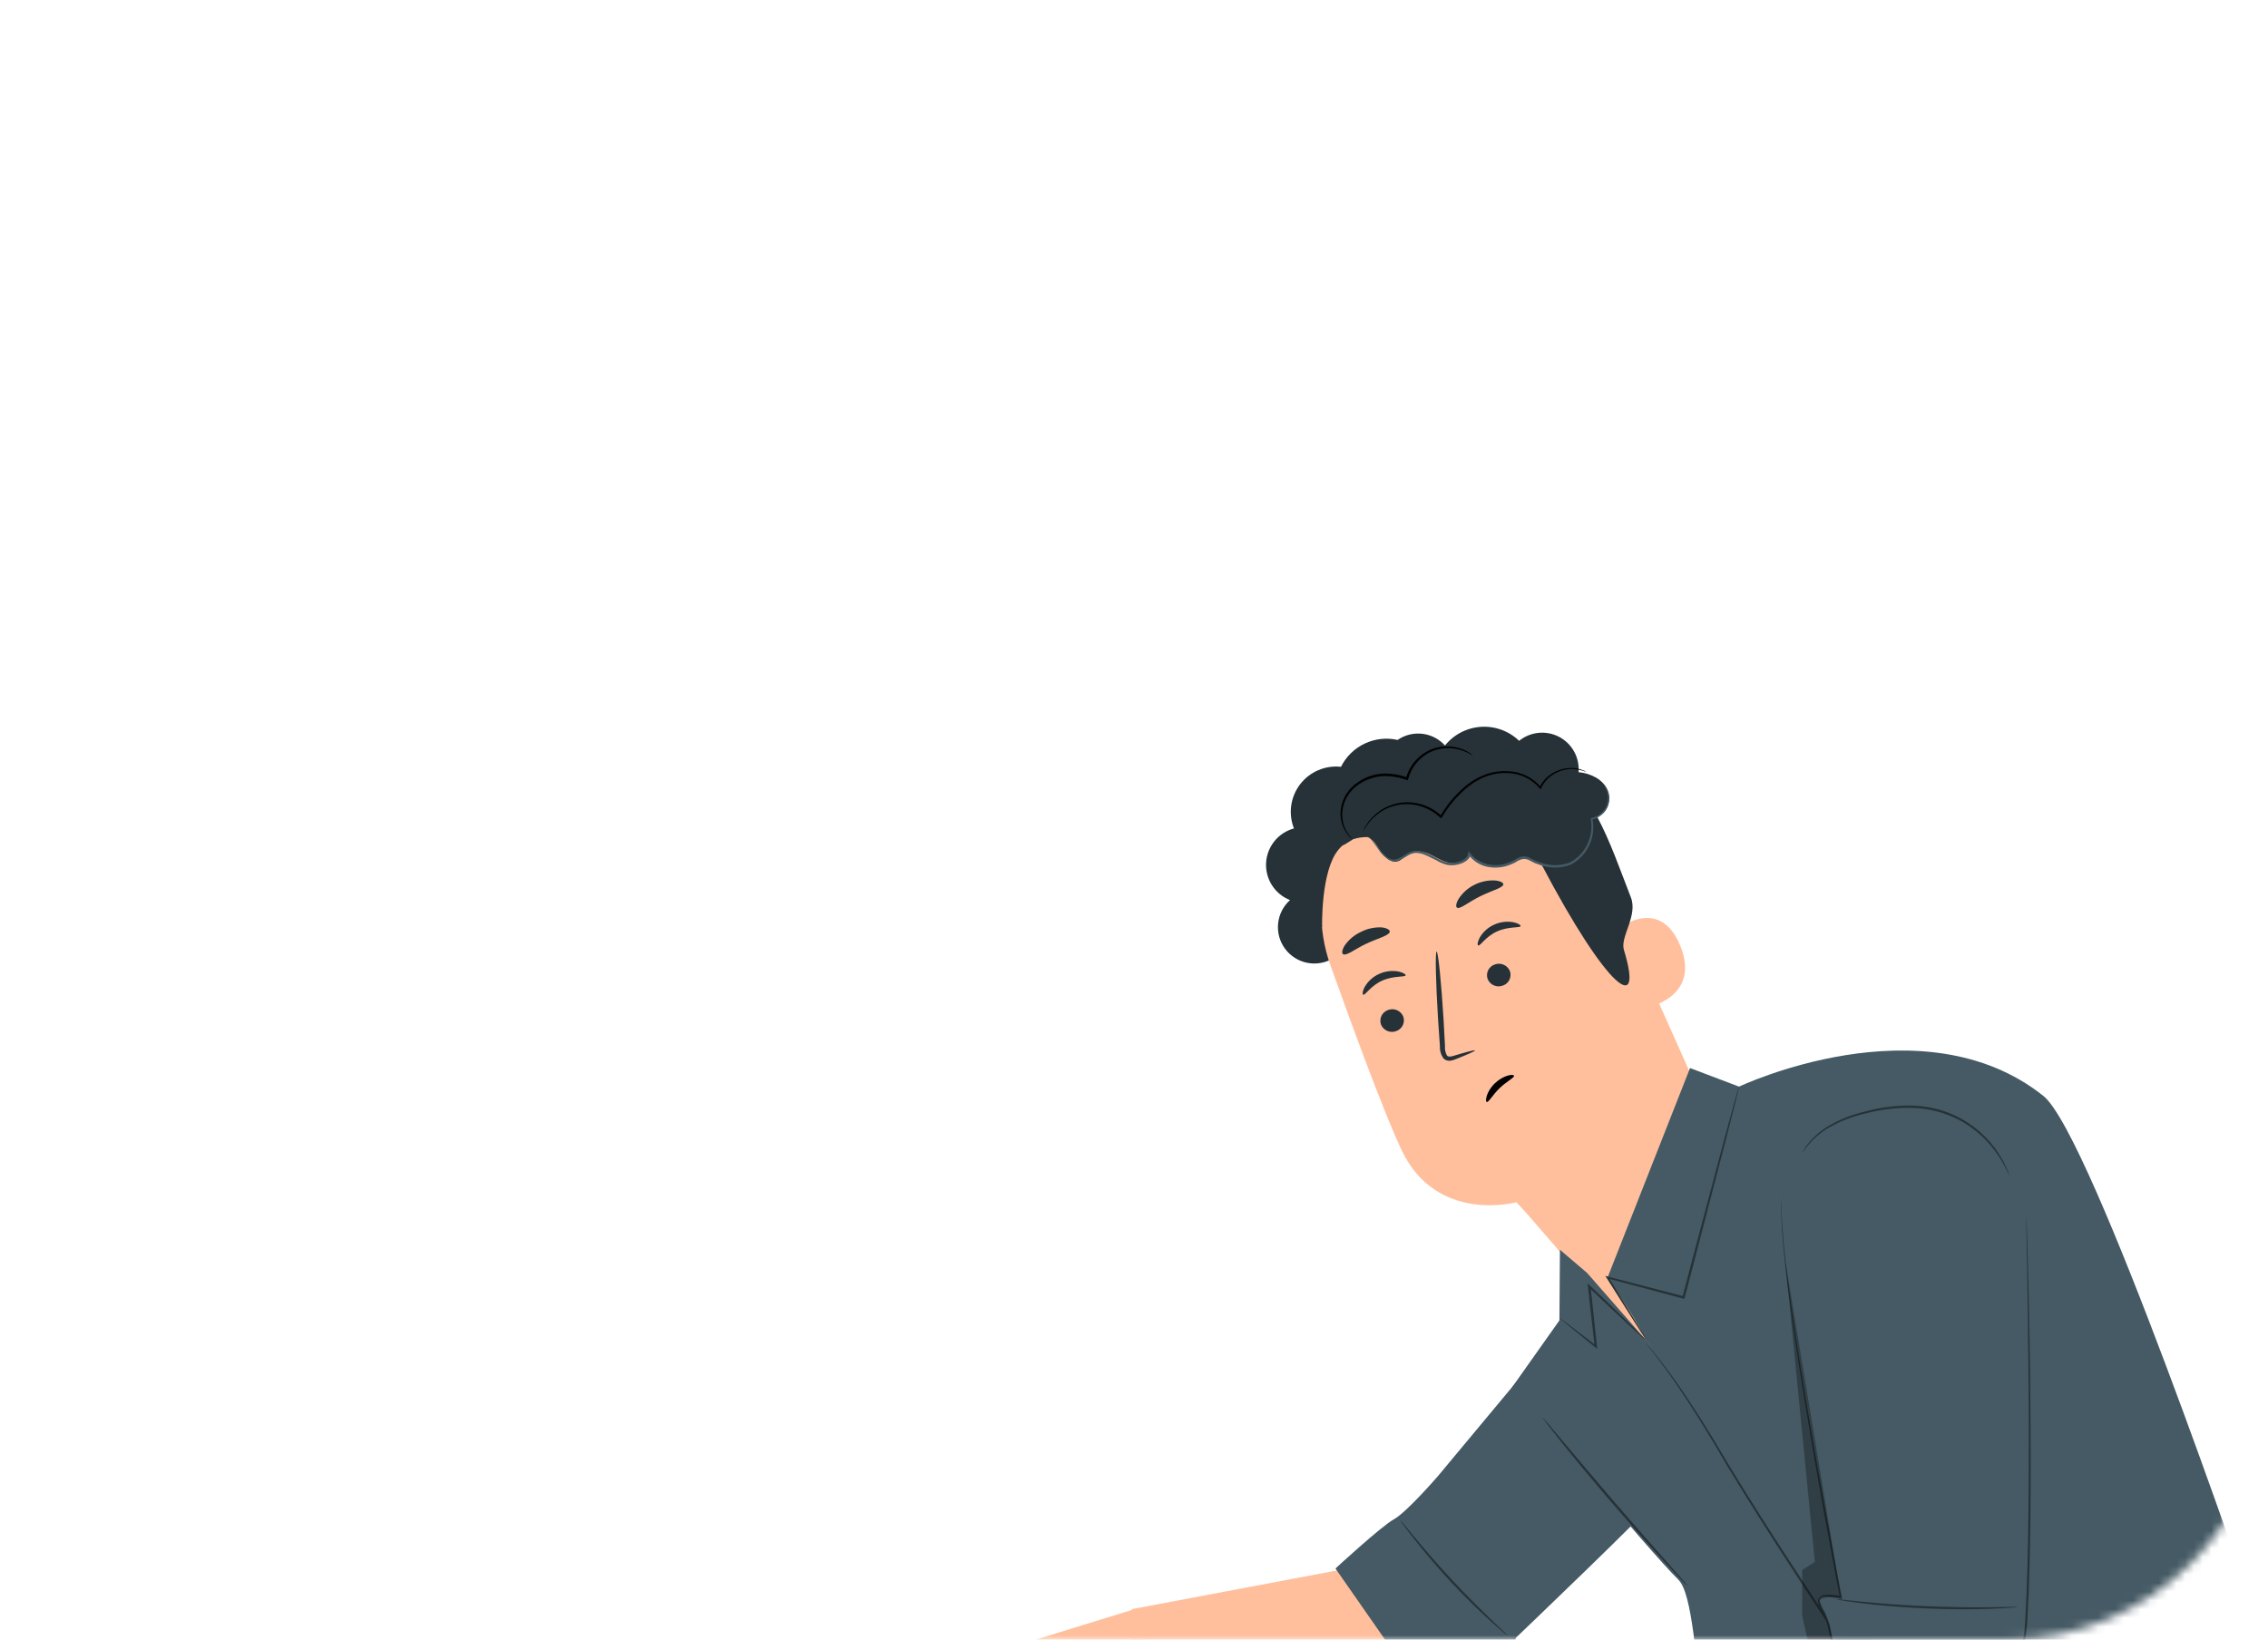 <?xml version="1.0" encoding="UTF-8"?> <svg xmlns="http://www.w3.org/2000/svg" width="260" height="188" viewBox="0 0 260 188" fill="none"> <mask id="mask0_501_105" style="mask-type:alpha" maskUnits="userSpaceOnUse" x="0" y="0" width="260" height="188"> <rect width="260" height="188" rx="30" fill="#D9D9D9"></rect> </mask> <g mask="url(#mask0_501_105)"> <path d="M152.819 109.874C151.93 110.409 150.874 110.592 149.857 110.39C148.839 110.188 147.934 109.613 147.317 108.779C146.701 107.945 146.417 106.911 146.522 105.879C146.627 104.847 147.112 103.892 147.884 103.199C147.036 102.865 146.315 102.273 145.823 101.506C145.331 100.739 145.093 99.837 145.143 98.927C145.193 98.018 145.529 97.147 146.102 96.439C146.675 95.731 147.457 95.221 148.336 94.983C148.008 94.151 147.9 93.249 148.023 92.363C148.146 91.478 148.496 90.639 149.038 89.928C149.581 89.218 150.297 88.659 151.119 88.307C151.94 87.954 152.839 87.82 153.728 87.917C154.31 86.752 155.265 85.816 156.442 85.257C157.618 84.699 158.948 84.55 160.218 84.836C160.948 84.334 161.818 84.078 162.703 84.106C163.588 84.134 164.441 84.444 165.137 84.992C165.833 85.539 166.335 86.294 166.571 87.148C166.807 88.001 166.763 88.907 166.447 89.734" fill="#263238"></path> <path d="M152.511 110.655C151.012 106.469 151.145 101.872 152.883 97.78C154.622 93.687 157.839 90.4 161.892 88.574L162.724 88.199C171.967 84.661 180.127 90.536 183.408 99.866L197.786 132.027L190.371 155.869L179.29 144.058L173.903 137.829C173.903 137.829 164.66 140.397 160.634 131.785C158.688 127.611 155.397 118.727 152.511 110.655Z" fill="#FFBF9D"></path> <path d="M173.816 137.829C177.838 136.021 181.255 133.094 183.66 129.397C183.66 129.397 184.564 136.545 175.577 139.668L173.816 137.829Z" fill="#FFBF9D"></path> <path d="M158.329 117.5C158.471 117.823 158.734 118.079 159.063 118.211C159.391 118.344 159.758 118.343 160.085 118.208C160.248 118.15 160.398 118.06 160.525 117.942C160.653 117.825 160.755 117.684 160.827 117.526C160.899 117.369 160.939 117.198 160.943 117.025C160.948 116.852 160.918 116.68 160.855 116.519C160.712 116.196 160.448 115.941 160.121 115.809C159.793 115.677 159.426 115.677 159.099 115.81C158.936 115.869 158.787 115.96 158.66 116.077C158.533 116.194 158.43 116.336 158.359 116.493C158.287 116.65 158.247 116.82 158.242 116.993C158.237 117.166 158.267 117.338 158.329 117.5Z" fill="#263238"></path> <path d="M156.28 114.049C156.506 114.141 157.127 113.022 158.457 112.431C159.787 111.841 161.066 112.057 161.138 111.831C161.174 111.728 160.886 111.507 160.321 111.389C159.565 111.25 158.785 111.349 158.088 111.671C157.397 111.982 156.821 112.503 156.444 113.161C156.177 113.659 156.177 114.013 156.28 114.049Z" fill="#263238"></path> <path d="M170.555 112.282C170.698 112.605 170.96 112.859 171.287 112.992C171.614 113.124 171.98 113.124 172.306 112.991C172.469 112.933 172.619 112.843 172.747 112.727C172.874 112.61 172.977 112.469 173.05 112.312C173.122 112.155 173.162 111.985 173.167 111.813C173.173 111.64 173.144 111.468 173.082 111.307C172.938 110.983 172.675 110.729 172.348 110.595C172.02 110.462 171.654 110.461 171.326 110.593C171.163 110.651 171.013 110.741 170.885 110.858C170.758 110.976 170.655 111.117 170.583 111.275C170.511 111.432 170.472 111.602 170.467 111.776C170.462 111.949 170.492 112.121 170.555 112.282Z" fill="#263238"></path> <path d="M169.462 108.4C169.687 108.493 170.309 107.373 171.639 106.783C172.969 106.192 174.247 106.413 174.319 106.182C174.355 106.079 174.068 105.858 173.503 105.74C172.747 105.601 171.967 105.7 171.269 106.023C170.578 106.333 170.003 106.855 169.626 107.512C169.359 108.01 169.354 108.364 169.462 108.4Z" fill="#263238"></path> <path d="M169.081 120.437C169.081 120.36 168.162 120.591 166.75 121.022C166.391 121.14 166.042 121.217 165.877 121.022C165.692 120.684 165.613 120.297 165.651 119.913C165.6 118.948 165.545 117.936 165.487 116.878C165.225 112.565 164.866 109.083 164.691 109.099C164.516 109.114 164.593 112.611 164.86 116.924C164.937 117.982 165.004 118.978 165.071 119.959C165.044 120.465 165.195 120.965 165.497 121.371C165.601 121.468 165.724 121.54 165.86 121.582C165.995 121.624 166.138 121.634 166.278 121.613C166.49 121.58 166.697 121.52 166.894 121.433C168.275 120.889 169.112 120.519 169.081 120.437Z" fill="#263238"></path> <path d="M167.017 104.056C167.341 104.313 168.316 103.435 169.698 102.757C171.079 102.079 172.368 101.776 172.337 101.371C172.337 101.181 171.932 100.985 171.31 100.944C170.51 100.915 169.716 101.091 169.005 101.458C168.296 101.809 167.692 102.34 167.254 102.998C166.925 103.517 166.863 103.933 167.017 104.056Z" fill="#263238"></path> <path d="M153.995 109.417C154.411 109.592 155.366 108.781 156.68 108.175C157.995 107.569 159.207 107.276 159.32 106.845C159.366 106.639 159.053 106.418 158.437 106.331C157.599 106.285 156.765 106.462 156.018 106.845C155.263 107.192 154.615 107.737 154.144 108.421C153.815 108.971 153.805 109.325 153.995 109.417Z" fill="#263238"></path> <path d="M185.817 108.919C185.683 108.597 185.616 108.251 185.621 107.902C185.625 107.554 185.7 107.209 185.842 106.891C185.984 106.572 186.189 106.286 186.445 106.049C186.701 105.813 187.003 105.631 187.331 105.514C189.016 104.939 191.224 105.047 192.621 108.426C195.101 114.429 188.564 115.682 188.482 115.512C188.4 115.343 186.833 111.44 185.817 108.919Z" fill="#FFBF9D"></path> <path d="M188.857 112.714C188.857 112.714 188.99 112.745 189.201 112.755C189.494 112.756 189.776 112.646 189.991 112.447C190.505 111.933 190.644 110.727 190.228 109.633C190.031 109.111 189.719 108.64 189.314 108.257C189.181 108.092 189.01 107.962 188.816 107.879C188.622 107.795 188.41 107.761 188.199 107.779C188.067 107.792 187.944 107.85 187.85 107.943C187.756 108.037 187.698 108.161 187.686 108.293C187.686 108.493 187.763 108.601 187.732 108.621C187.701 108.642 187.563 108.575 187.511 108.308C187.481 108.146 187.509 107.979 187.588 107.836C187.702 107.642 187.886 107.5 188.102 107.44C188.368 107.388 188.644 107.405 188.902 107.489C189.16 107.574 189.392 107.723 189.576 107.923C190.04 108.344 190.393 108.873 190.603 109.463C191.065 110.691 190.916 112.077 190.151 112.688C190.008 112.802 189.842 112.882 189.664 112.923C189.486 112.964 189.302 112.965 189.124 112.924C188.928 112.858 188.841 112.734 188.857 112.714Z" fill="#FFBF9D"></path> <path d="M151.874 96.133C151.857 95.962 151.857 95.79 151.874 95.619C151.984 94.984 152.238 94.383 152.617 93.862C152.997 93.341 153.491 92.914 154.062 92.615C154.574 91.97 155.135 91.366 155.741 90.808C155.826 89.85 156.155 88.929 156.695 88.134C157.236 87.338 157.971 86.694 158.83 86.262C159.69 85.83 160.645 85.624 161.606 85.665C162.567 85.706 163.502 85.991 164.321 86.494L165.102 86.284C165.532 85.512 166.134 84.849 166.861 84.346C167.588 83.843 168.421 83.514 169.295 83.384C170.169 83.254 171.061 83.327 171.903 83.596C172.745 83.866 173.514 84.325 174.15 84.938C174.787 84.422 175.562 84.104 176.379 84.024C177.195 83.944 178.017 84.105 178.743 84.488C179.468 84.871 180.066 85.458 180.46 86.177C180.855 86.896 181.03 87.715 180.964 88.533C182.304 88.661 183.691 89.308 184.266 90.52C184.841 91.732 184.266 93.272 183.09 93.637C184.574 96.374 185.776 99.85 186.957 102.88C187.789 104.996 185.704 107.419 186.161 108.904C188.477 116.498 184.338 113.592 176.733 99.147C176.533 99.101 176.327 99.044 176.112 98.978C175.675 98.839 175.439 98.515 175.023 98.32C174.607 98.125 173.996 98.474 173.518 98.746C172.685 99.204 171.72 99.361 170.785 99.191C169.85 99.02 169.002 98.534 168.383 97.812C168.24 98.664 167.202 99.096 166.329 98.967C165.456 98.839 164.727 98.336 163.941 97.971C163.156 97.606 162.185 97.411 161.451 97.874C161.045 98.13 160.753 98.577 160.296 98.736C159.484 99.019 158.699 98.279 158.242 97.56C157.851 96.959 157.43 96.256 156.804 95.979C156.229 95.958 155.655 96.042 155.109 96.225C154.827 96.395 154.56 96.59 154.293 96.739C154.163 96.819 154.027 96.889 153.887 96.949C153.73 97.093 153.582 97.248 153.445 97.411C151.391 99.856 151.566 106.3 151.566 106.3C149.82 102.962 150.395 99.26 151.874 96.133Z" fill="#263238"></path> <path d="M168.871 86.633C168.871 86.633 168.83 86.581 168.732 86.504C168.59 86.394 168.441 86.292 168.286 86.201C167.543 85.782 166.704 85.565 165.851 85.572C164.999 85.579 164.163 85.81 163.428 86.243C162.317 86.913 161.51 87.988 161.174 89.241L161.348 89.149C160.743 88.926 160.111 88.783 159.469 88.723C158.717 88.638 157.955 88.707 157.23 88.926C156.505 89.145 155.833 89.509 155.253 89.996C154.775 90.391 154.387 90.883 154.115 91.44C153.843 91.998 153.693 92.606 153.677 93.226C153.664 94.06 153.919 94.875 154.406 95.552C154.536 95.742 154.69 95.914 154.863 96.066C154.981 96.163 155.042 96.21 155.053 96.204C155.063 96.199 154.806 95.989 154.493 95.516C154.057 94.842 153.839 94.049 153.867 93.247C153.896 92.66 154.048 92.085 154.314 91.561C154.579 91.036 154.951 90.573 155.407 90.202C155.966 89.743 156.611 89.401 157.304 89.197C157.998 88.992 158.725 88.929 159.443 89.01C160.06 89.069 160.668 89.206 161.251 89.416L161.389 89.467L161.425 89.329C161.739 88.139 162.496 87.113 163.541 86.463C164.382 85.946 165.365 85.708 166.35 85.785C167.005 85.832 167.646 86.006 168.234 86.299C168.65 86.494 168.856 86.648 168.871 86.633Z" fill="black"></path> <path d="M181.852 88.512C181.852 88.512 181.821 88.512 181.76 88.451C181.698 88.389 181.601 88.363 181.467 88.307C181.076 88.15 180.661 88.064 180.24 88.05C179.576 88.031 178.916 88.174 178.319 88.466C177.518 88.839 176.872 89.48 176.491 90.279H176.676C176.212 89.719 175.635 89.265 174.983 88.946C174.33 88.626 173.618 88.449 172.892 88.425C172.075 88.373 171.256 88.478 170.478 88.733C169.663 89.013 168.899 89.426 168.219 89.955C166.96 90.965 165.901 92.201 165.097 93.601L165.292 93.575C164.231 92.566 162.827 91.997 161.364 91.983C160.219 91.98 159.102 92.329 158.164 92.985C157.551 93.409 157.027 93.95 156.624 94.577C156.52 94.741 156.427 94.913 156.347 95.09C156.29 95.213 156.264 95.28 156.275 95.28C156.285 95.28 156.408 95.039 156.696 94.618C157.111 94.025 157.634 93.514 158.236 93.113C159.155 92.499 160.238 92.178 161.343 92.194C162.745 92.219 164.086 92.769 165.102 93.734L165.215 93.842L165.297 93.709C166.097 92.341 167.141 91.131 168.378 90.14C169.034 89.626 169.77 89.222 170.555 88.944C171.301 88.696 172.087 88.591 172.871 88.635C173.564 88.654 174.245 88.819 174.871 89.118C175.496 89.417 176.052 89.844 176.502 90.371L176.609 90.51L176.681 90.35C177.035 89.59 177.638 88.974 178.391 88.605C178.962 88.311 179.594 88.158 180.235 88.158C180.791 88.175 181.34 88.295 181.852 88.512Z" fill="black"></path> <path d="M156.557 95.619C156.621 95.684 156.69 95.744 156.763 95.799C156.948 95.981 157.12 96.177 157.276 96.384C157.492 96.651 157.738 97.001 158.036 97.411C158.357 97.895 158.779 98.303 159.274 98.608C159.594 98.765 159.963 98.789 160.301 98.675C160.644 98.54 160.971 98.368 161.276 98.161C161.58 97.948 161.934 97.817 162.303 97.781C162.705 97.793 163.1 97.887 163.464 98.058C163.854 98.223 164.244 98.433 164.65 98.628C165.055 98.878 165.497 99.062 165.959 99.173C166.462 99.249 166.976 99.198 167.454 99.024C167.704 98.94 167.938 98.815 168.147 98.654C168.382 98.483 168.54 98.227 168.589 97.94L168.357 98.002C168.837 98.65 169.521 99.119 170.299 99.332C171.11 99.54 171.963 99.519 172.763 99.27C173.095 99.168 173.416 99.036 173.724 98.875C173.98 98.685 174.274 98.554 174.586 98.49C174.89 98.46 175.195 98.537 175.449 98.705C175.74 98.858 176.042 98.988 176.353 99.096C177.531 99.577 178.848 99.595 180.04 99.147C181.058 98.634 181.854 97.766 182.279 96.708C182.653 95.812 182.75 94.825 182.556 93.873L182.484 93.981C182.85 93.898 183.193 93.736 183.489 93.506C183.785 93.276 184.028 92.985 184.199 92.651C184.402 92.243 184.487 91.787 184.445 91.334C184.404 90.88 184.237 90.448 183.963 90.084C183.909 90.013 183.85 89.947 183.788 89.883L183.716 89.822C184.004 90.176 184.202 90.593 184.297 91.039C184.402 91.563 184.322 92.107 184.071 92.579C183.905 92.888 183.674 93.156 183.393 93.367C183.113 93.577 182.791 93.723 182.448 93.796H182.356V93.889C182.528 94.802 182.424 95.746 182.058 96.6C181.647 97.601 180.888 98.419 179.922 98.906C178.785 99.316 177.537 99.288 176.419 98.829C176.12 98.728 175.829 98.6 175.552 98.449C175.247 98.253 174.885 98.166 174.525 98.202C174.345 98.224 174.171 98.28 174.011 98.367L173.58 98.618C173.288 98.771 172.982 98.897 172.666 98.993C171.913 99.228 171.109 99.25 170.345 99.055C169.98 98.952 169.633 98.793 169.318 98.582C169.02 98.371 168.755 98.117 168.532 97.827L168.342 97.586L168.301 97.889C168.239 98.325 167.788 98.613 167.341 98.767C166.903 98.928 166.432 98.978 165.97 98.911C165.529 98.808 165.108 98.634 164.722 98.397C164.316 98.202 163.926 97.997 163.52 97.832C163.125 97.653 162.697 97.557 162.262 97.55C161.856 97.592 161.467 97.737 161.133 97.971C160.843 98.177 160.531 98.349 160.203 98.485C160.058 98.54 159.902 98.564 159.747 98.557C159.592 98.55 159.439 98.511 159.299 98.444C158.822 98.158 158.411 97.775 158.093 97.319C157.784 96.929 157.528 96.59 157.297 96.328C157.124 96.123 156.934 95.933 156.727 95.763C156.675 95.71 156.618 95.662 156.557 95.619Z" fill="#455A64"></path> <path d="M153.553 180.003L129.763 184.491C129.763 184.491 130.214 194.762 129.912 194.525C129.609 194.289 163.258 194.212 163.258 194.212L153.553 180.003Z" fill="#FFBF9D"></path> <path d="M130.184 184.455L113.695 189.544L106.45 194.633L100 201.606C100 201.606 100.072 203.542 102.511 202.32C104.256 201.361 105.87 200.181 107.312 198.808L102.511 207.624C102.511 207.624 104.447 209.56 106.023 206.767C107.6 203.973 109.962 200.374 109.962 200.374L111.395 199.3C111.395 199.3 109.89 201.95 109.89 202.669C109.89 203.388 111.395 207.404 111.395 207.404L113.767 210.644C113.963 210.625 114.153 210.567 114.327 210.473C114.5 210.379 114.653 210.252 114.776 210.098C114.9 209.945 114.991 209.768 115.045 209.579C115.1 209.389 115.115 209.191 115.092 208.995C115.009 208.067 114.674 207.179 114.121 206.428L116.992 208.939C116.992 208.939 117.993 208.364 117.136 206.5L116.057 205.355L115.703 203.563L116.56 202.197C116.56 202.197 118.784 202.34 120.504 199.763C122.224 197.185 124.879 197.709 128.607 195.459C132.335 193.21 131.976 190.797 131.976 190.797L130.184 184.455Z" fill="#FFBF9D"></path> <path d="M283.654 205.067L258.244 184.282C258.244 184.282 239.796 130.063 234.245 125.647C220.38 114.602 199.363 124.586 199.363 124.586L193.745 122.455L184.286 146.482C184.286 146.482 187.794 151.617 188.143 152.644C188.492 153.671 230.558 217.32 230.558 217.32L245.583 238.373C245.583 238.373 268.876 234.009 278.848 221.289C283.403 215.445 283.654 205.067 283.654 205.067Z" fill="#455A64"></path> <path d="M181.94 145.942L178.828 143.288L178.771 151.386L173.395 158.985C173.395 158.985 189.139 177.944 192.395 181.107C195.65 184.27 193.928 211.313 202.625 223.403C210.313 234.09 222.907 229.582 224.648 233.716C226.389 237.849 238.153 236.761 238.153 236.761L232.309 220.026L229.88 207.948L200.487 169.05L188.954 153.948L181.94 145.942Z" fill="#455A64"></path> <path d="M189.812 171.967C189.812 172.45 173.816 187.742 173.816 187.742C173.816 187.742 172.661 190.638 171.341 191.121C170.021 191.603 163.428 194.659 163.428 194.659L153.096 179.834C153.096 179.834 158.318 175.007 159.803 174.185C161.287 173.364 164.855 169.225 164.855 169.225L176.83 154.847L186.017 159.535L189.812 171.967Z" fill="#455A64"></path> <path d="M188.954 153.969C188.936 153.918 188.912 153.87 188.882 153.825L188.651 153.424C188.425 153.055 188.138 152.541 187.737 151.884C186.921 150.549 185.776 148.674 184.379 146.405L184.261 146.564L192.96 148.885L193.088 148.921L193.124 148.793C193.417 147.673 193.725 146.507 194.038 145.316C195.527 139.601 196.872 134.43 197.853 130.656L198.983 126.209L199.276 124.992C199.314 124.852 199.343 124.709 199.363 124.565C199.305 124.7 199.258 124.839 199.224 124.981C199.137 125.279 199.024 125.675 198.88 126.178C198.588 127.251 198.177 128.745 197.673 130.609C196.672 134.378 195.296 139.539 193.781 145.249C193.468 146.441 193.16 147.606 192.867 148.726L193.026 148.628L184.297 146.359L184.03 146.287L184.179 146.518C185.601 148.772 186.777 150.626 187.614 151.945L188.574 153.44L188.836 153.825C188.913 153.928 188.949 153.974 188.954 153.969Z" fill="#263238"></path> <path d="M178.771 151.078C178.855 151.177 178.95 151.266 179.054 151.345L179.886 152.043L182.89 154.482L183.105 154.657L183.075 154.38C182.91 152.839 182.72 151.037 182.515 149.111C182.453 148.551 182.392 147.997 182.335 147.468L182.109 147.576C183.958 149.332 185.596 150.867 186.772 151.961L188.174 153.24C188.33 153.403 188.502 153.551 188.687 153.681C188.548 153.496 188.391 153.324 188.22 153.168L186.88 151.833C185.729 150.703 184.117 149.142 182.258 147.381L181.996 147.129L182.037 147.488C182.094 148.002 182.155 148.572 182.217 149.137C182.433 151.057 182.638 152.854 182.813 154.4L182.998 154.297L179.916 151.93L179.044 151.283C178.961 151.205 178.869 151.136 178.771 151.078Z" fill="#263238"></path> <path d="M176.83 162.524C176.83 162.524 176.871 162.606 176.969 162.744C177.067 162.883 177.241 163.099 177.416 163.335C177.811 163.849 178.391 164.583 179.11 165.481C180.558 167.284 182.587 169.744 184.887 172.414C187.188 175.084 189.319 177.456 190.885 179.151C191.666 179.998 192.302 180.691 192.754 181.148L193.268 181.662C193.327 181.726 193.392 181.785 193.463 181.837C193.423 181.759 193.371 181.688 193.309 181.626L192.826 181.061L191.018 179.007C189.478 177.277 187.383 174.899 185.082 172.219C182.782 169.538 180.733 167.109 179.254 165.343L177.493 163.253L176.979 162.688C176.936 162.628 176.886 162.573 176.83 162.524Z" fill="#263238"></path> <path d="M160.532 174.298C160.644 174.507 160.777 174.705 160.927 174.889C161.194 175.264 161.595 175.793 162.098 176.429C163.125 177.718 164.547 179.459 166.247 181.287C167.947 183.115 169.58 184.687 170.792 185.785C171.397 186.335 171.896 186.771 172.25 187.064C172.424 187.225 172.611 187.371 172.81 187.501C172.657 187.312 172.485 187.14 172.296 186.987L170.899 185.647C169.723 184.512 168.121 182.93 166.422 181.107C164.722 179.284 163.269 177.564 162.221 176.311L160.989 174.822C160.853 174.634 160.7 174.458 160.532 174.298Z" fill="#263238"></path> <path d="M240.551 231.857C240.551 231.857 240.51 231.78 240.423 231.646L240.037 231.05L238.528 228.781L232.931 220.462C228.196 213.437 221.633 203.763 214.444 193.02C207.255 182.278 200.816 172.511 196.539 165.199C194.336 161.579 192.431 158.729 190.988 156.844C190.279 155.894 189.699 155.175 189.298 154.703L188.836 154.164C188.785 154.101 188.73 154.04 188.672 153.984L188.815 154.179L189.252 154.734C189.642 155.221 190.207 155.951 190.905 156.906C192.312 158.806 194.197 161.666 196.374 165.296C200.616 172.645 207.06 182.401 214.203 193.185C221.346 203.968 227.98 213.586 232.751 220.58L238.399 228.853L239.94 231.097L240.351 231.677C240.494 231.79 240.551 231.857 240.551 231.857Z" fill="#263238"></path> <path d="M239.365 206.367C239.365 206.367 239.447 206.32 239.586 206.213L240.181 205.73C240.695 205.309 241.424 204.703 242.312 203.892C244.084 202.31 246.472 200.045 248.988 197.406C251.504 194.767 253.609 192.271 255.083 190.392C255.823 189.462 256.408 188.697 256.803 188.163C256.983 187.911 257.127 187.706 257.25 187.542C257.373 187.377 257.399 187.321 257.389 187.311C257.321 187.369 257.259 187.435 257.204 187.506C257.075 187.665 256.916 187.86 256.716 188.096L254.934 190.273C253.424 192.102 251.283 194.587 248.772 197.226C246.261 199.866 243.925 202.135 242.184 203.748L240.13 205.653C239.909 205.863 239.719 206.033 239.57 206.166C239.494 206.224 239.425 206.292 239.365 206.367Z" fill="#263238"></path> <path d="M206.603 132.185C206.629 132.185 206.829 131.852 207.286 131.287C207.943 130.505 208.725 129.838 209.602 129.315C210.917 128.56 212.339 128.006 213.818 127.672C215.617 127.193 217.477 126.977 219.338 127.03C221.192 127.091 223.007 127.572 224.648 128.437C225.98 129.158 227.168 130.117 228.155 131.266C228.82 132.043 229.395 132.892 229.87 133.798C230.209 134.44 230.384 134.825 230.384 134.825C230.368 134.729 230.338 134.635 230.296 134.548C230.224 134.368 230.127 134.101 229.962 133.772C229.019 131.731 227.524 129.994 225.648 128.756C223.771 127.518 221.586 126.827 219.338 126.763C217.453 126.713 215.572 126.947 213.756 127.456C212.258 127.806 210.822 128.385 209.499 129.171C208.619 129.715 207.842 130.41 207.204 131.225C207.034 131.448 206.878 131.681 206.737 131.924C206.685 132.007 206.64 132.095 206.603 132.185Z" fill="#263238"></path> <path d="M232.309 139.005C232.309 139.005 233.213 170.755 232.309 185.801C232.032 190.397 230.327 193.431 229.973 193.534C229.048 193.806 210.408 192.23 210.408 192.23C210.408 192.23 210.259 186.535 208.868 184.394C207.476 182.252 211.066 183.151 211.066 183.151C211.066 183.151 203.363 144.017 204.328 136.812" fill="#455A64"></path> <path d="M204.313 136.812C204.313 136.812 204.262 137.121 204.221 137.711C204.18 138.302 204.185 139.18 204.251 140.315C204.359 142.584 204.703 145.886 205.278 150.01C206.403 158.262 208.359 169.82 210.927 183.177L211.086 183.028C210.612 182.913 210.126 182.849 209.638 182.838C209.382 182.829 209.127 182.865 208.883 182.946C208.748 182.992 208.628 183.074 208.534 183.182C208.441 183.304 208.394 183.455 208.401 183.608C208.434 183.87 208.527 184.122 208.673 184.342C208.801 184.563 208.914 184.753 209.022 184.969C209.221 185.408 209.382 185.863 209.505 186.33C209.973 188.265 210.232 190.244 210.28 192.235V192.353H210.398L218.311 193.005C220.607 193.18 222.871 193.349 225.11 193.519C226.229 193.591 227.339 193.662 228.448 193.698C228.72 193.698 228.997 193.698 229.274 193.698C229.416 193.709 229.559 193.709 229.701 193.698H229.921C229.978 193.698 230.132 193.611 230.158 193.565C230.502 193.122 230.782 192.633 230.99 192.112C231.811 190.125 232.29 188.014 232.407 185.867C232.458 184.84 232.51 183.813 232.561 182.786C232.592 181.759 232.628 180.732 232.658 179.762C232.854 171.782 232.802 164.598 232.735 158.57C232.669 152.541 232.551 147.658 232.463 144.289C232.412 142.61 232.371 141.301 232.345 140.407C232.345 139.971 232.314 139.632 232.304 139.38C232.294 139.128 232.304 139.036 232.304 139.036C232.304 139.036 232.304 139.154 232.304 139.38C232.304 139.606 232.304 139.955 232.304 140.407C232.304 141.306 232.34 142.61 232.371 144.289C232.427 147.663 232.51 152.541 232.556 158.57C232.602 164.598 232.628 171.782 232.422 179.752C232.386 180.748 232.355 181.759 232.32 182.776C232.284 183.793 232.217 184.83 232.165 185.857C232.05 187.976 231.574 190.06 230.758 192.019C230.562 192.51 230.301 192.973 229.983 193.395C229.969 193.414 229.952 193.43 229.932 193.442C229.932 193.442 229.932 193.442 229.87 193.442H229.685C229.552 193.449 229.418 193.449 229.285 193.442C229.013 193.442 228.74 193.442 228.463 193.442C227.364 193.401 226.255 193.329 225.136 193.257C222.902 193.113 220.637 192.944 218.342 192.769L210.403 192.127L210.526 192.255C210.475 190.246 210.21 188.247 209.736 186.294C209.603 185.811 209.431 185.341 209.222 184.887C208.962 184.499 208.761 184.075 208.626 183.629C208.622 183.534 208.651 183.441 208.708 183.366C208.765 183.291 208.847 183.238 208.94 183.218C209.154 183.15 209.378 183.119 209.602 183.125C210.069 183.137 210.534 183.197 210.989 183.305L211.179 183.351L211.143 183.156C208.575 169.805 206.557 158.256 205.391 150.02C204.811 145.912 204.441 142.605 204.308 140.34C204.226 139.211 204.226 138.332 204.236 137.742C204.236 137.449 204.267 137.228 204.272 137.074C204.277 136.92 204.313 136.812 204.313 136.812Z" fill="#263238"></path> <path d="M210.46 183.346C210.723 183.425 210.993 183.48 211.266 183.511C211.779 183.598 212.544 183.711 213.484 183.824C215.364 184.055 217.967 184.291 220.848 184.414C223.729 184.538 226.347 184.527 228.237 184.455C229.182 184.419 229.947 184.378 230.471 184.332C230.745 184.324 231.018 184.293 231.287 184.24C231.014 184.215 230.739 184.215 230.466 184.24L228.232 184.276C226.347 184.301 223.739 184.276 220.858 184.158C217.977 184.039 215.384 183.829 213.505 183.644L211.281 183.418C211.01 183.373 210.735 183.349 210.46 183.346Z" fill="#263238"></path> <g opacity="0.3"> <path d="M210.46 202.099L206.603 185.272V180.003L208.051 179.079L204.662 144.561L211.05 183.151L210.28 183.084C209.402 183.012 208.308 182.807 208.519 183.659L209.72 186.299L211.055 193.288L210.46 202.099Z" fill="black"></path> </g> <path d="M170.433 126.342C170.65 126.415 171.099 125.548 171.913 124.761C172.728 123.974 173.626 123.552 173.565 123.336C173.504 123.121 172.373 123.247 171.374 124.199C170.374 125.15 170.232 126.298 170.433 126.342Z" fill="black"></path> </g> </svg> 
